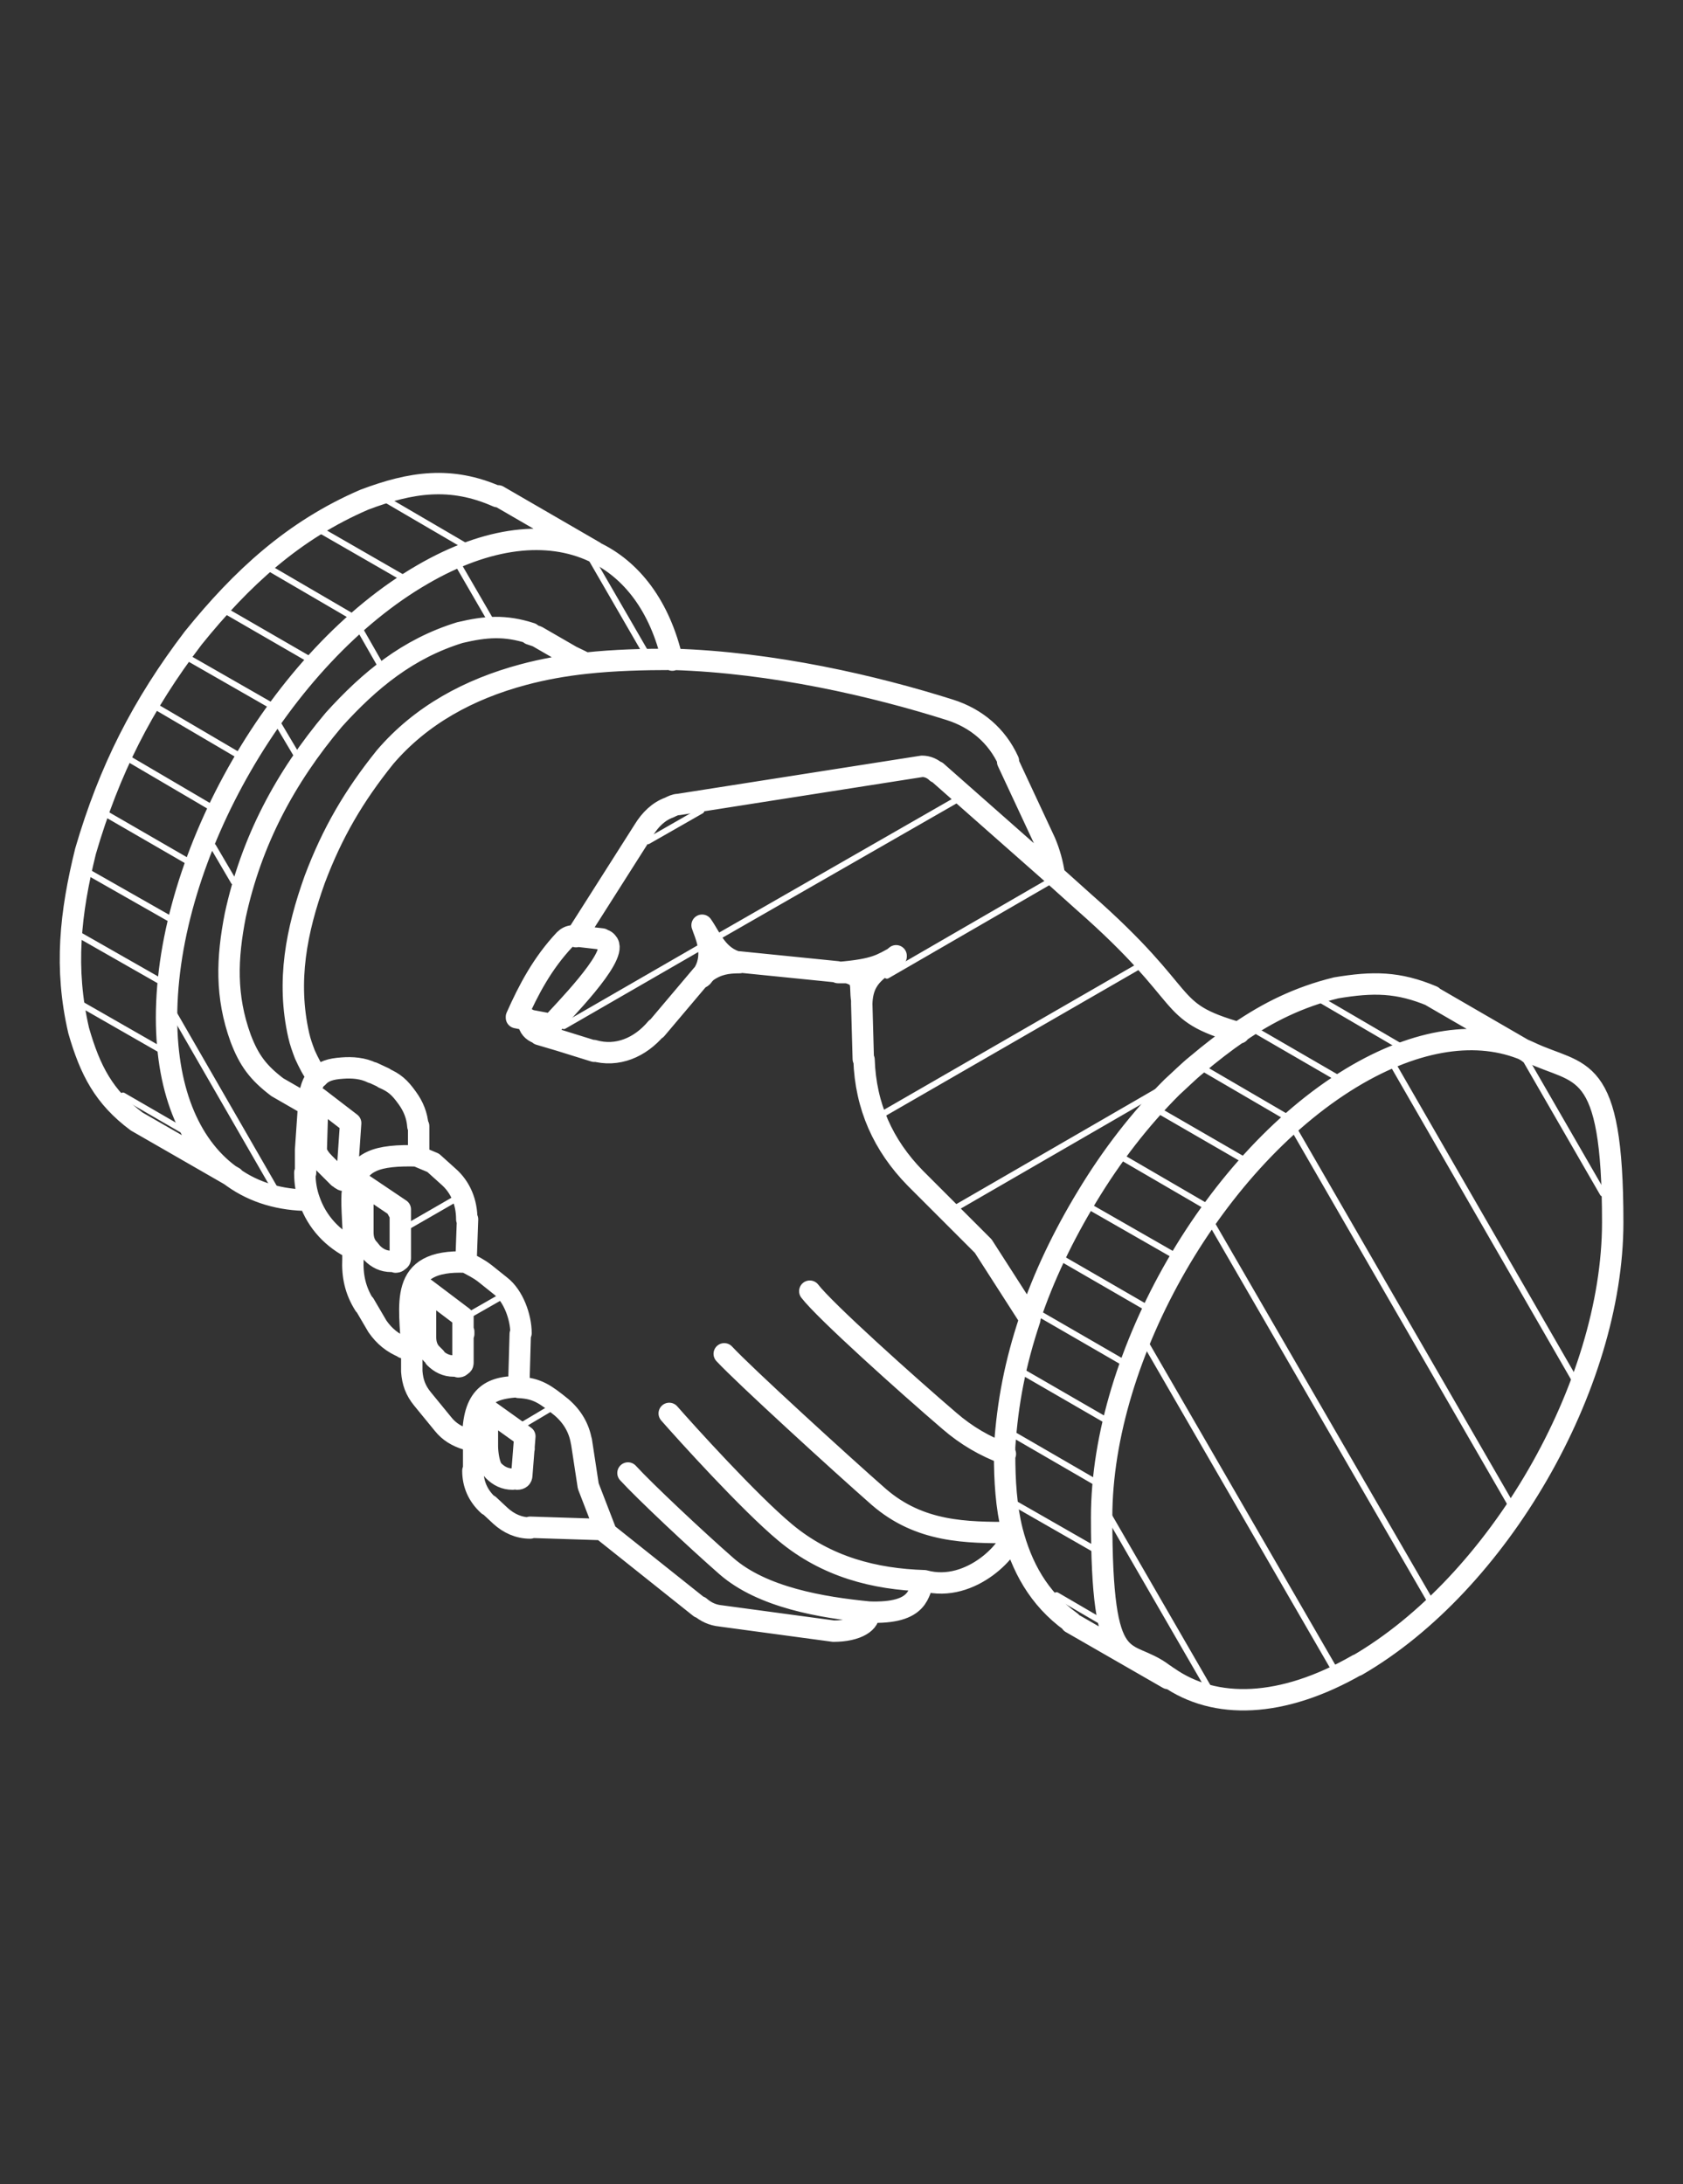 <?xml version="1.0" encoding="UTF-8"?>
<svg xmlns="http://www.w3.org/2000/svg" version="1.1" viewBox="0 0 220.3 285.9">
  <rect x="0" y="0" width="220.3" height="285.9" fill="#333333" stroke="none"/>
  <defs>
    <style>
      .cls-1 {
        fill-rule: evenodd;
        stroke-linejoin: round;
        stroke-width: 2.8px;
      }

      .cls-1, .cls-2 {
        fill: none;
        stroke: #fff;
        stroke-linecap: round;
      }

      .cls-2 {
        stroke-miterlimit: 10;
        stroke-width: .8px;
      }
    </style>
  </defs>
  <!-- Generator: Adobe Illustrator 28.7.1, SVG Export Plug-In . SVG Version: 1.2.0 Build 142)  -->
  <g>
    <g id="Layer_2">
      <g>
        <path class="cls-1" d="M92.2,127.2c1.4-2.5,0-5.1-.3-6.1,1.2,1.7,2,4.2,4.9,4.9-1.6,0-2.9.2-4.3,1.2-.1.1-.2.2-.4.4h0c-.1.2-.2.3-.4.4h0s0,0,0,0c.1-.1.2-.2.2-.3h0s0,0,0,0c.1-.2.2-.3.3-.4h0ZM117.3,125.1c-2.1,1.8-4.4,2.5-4.5,6.3,0-.2,0-.3,0-.5-.3-1.9.4-3-1.9-3.6-.1,0-.3,0-.4,0-.2,0-.5,0-.8,0,5-.4,5.7-1.1,7.6-2.1h0ZM177.6,218c18.5-10.7,33.5-36.6,33.5-58s-4.2-19.1-10.9-22.3h0c-6-2.8-13.8-2.1-22.5,2.9-18.5,10.7-33.5,36.7-33.5,58s3.1,16.7,8.1,20.5c.2.1.4.3.6.4,6.1,4.3,14.9,4.1,24.8-1.6h0ZM17.9,146.8c-4.3-3.2-6.1-6.7-7.6-11.9-1.9-8.2-1.1-15.4.9-23.5,3.1-10.6,7.4-19.1,14.1-27.9,6.3-7.8,13.1-14.1,22.4-18.1,6.1-2.3,11.3-3.1,17.4-.4M65.2,64.9l12.6,7.3h0M40.5,157.1c-3.8,0-7.2-1-10-3-5.4-3.7-8.7-10.9-8.7-20.9,0-21.3,15-47.3,33.5-58,8.6-5,16.4-5.8,22.4-3,5,2.3,8.7,7.2,10.3,14.2M39.6,144.2l-3.3-1.9M36.3,142.3c-2.5-1.9-3.7-3.5-4.8-6.4-2-5.5-1.8-10.5-.7-16.1,2.1-9.7,6.5-18,12.9-25.6,4.7-5.2,9.7-9.3,16.5-11.4,3.4-.8,5.9-1,9.3.1M69.4,83l.9.3,4.5,2.6M74.8,85.9c.6.3,1.3.6,1.8.9M69.1,133.5s0,0,0,.1M68.6,189.6h0M60.7,174.6v-.3M128.7,163.1l6.1,9.5M134.8,172.5s0,.1,0,.2c-1.9,5.7-2.9,10.8-3.3,16.7M131.5,189.4v.9M131.5,190.3c0,3.5.2,6.9,1,10.1M132.5,200.4h0v.2M132.5,200.6c.2,1.8-5.3,8-11.5,6.3-.9,1.3-.3,4.4-7.4,4.1M113.7,211h0M113.7,211c.3,1.3-1.5,2.5-4.6,2.5M109.1,213.5l-14.8-2M94.3,211.5c-1-.1-1.9-.5-2.7-1.2M91.6,210.4l-12.8-10.2M79.2,200.2l-2.2-5.7-.9-5.9M76.1,188.7c-.3-1.8-1.2-3.3-2.6-4.5-2.1-1.7-3.2-2.5-5.6-2.6M67.9,181.6l.2-7M68.2,174.5c0-2.1-1-4.9-2.7-6.2M65.5,168.3l-2-1.6M63.5,166.7c-.9-.7-1.6-1-2.5-1.5M61,165.2l.2-5.6M61.1,159.6c0-2.2-.8-4.2-2.4-5.6M58.7,154l-2-1.8-1.9-.8v-4M54.7,147.4c-.1-1.4-.6-2.6-1.4-3.7-1-1.4-1.7-2-3.1-2.6M50.3,141.1l-1.5-.7M48.7,140.4c-1.2-.6-2.6-.7-3.9-.6-1.5.1-2.5.4-3.2,1.2-.7-.9-1.2-1.9-1.7-3h0c-.3-.8-.6-1.6-.8-2.5-1.6-7.1-.3-13.7,2.1-20.4,2.3-6.1,5.1-10.9,9.2-16,4.7-5.5,11-8.9,18.1-10.8,2.6-.7,5.4-1.2,8.2-1.5,3.7-.4,7.5-.5,11.4-.5,13.1.4,26.4,3.5,36.2,6.6,3.5,1.1,6.2,3.4,7.7,6.7M131.9,99.7l4.9,10.5M136.8,110.2c.6,1.4,1,2.9,1.2,4.3M137.9,114.5l-15.3-13.5M122.6,101.1c-.5-.5-1.2-.8-1.9-.8M120.7,100.3l-31.9,5M88.8,105.3c-.4,0-.8.2-1.2.4-1.4.5-2.5,1.6-3.3,2.9M84.3,108.6l-6.1,9.6h0s-2.8,4.4-2.8,4.4M75,122.5c-.4,0-.8.2-1.1.5-2.9,3.1-4.7,6.5-6.3,10.1M67.6,133.1l1.5.3M69.1,133.4c0,0,0,0,0,.2,0,.1,0,.3.1.4.2.7.7,1.1,1.4,1.3M70.6,135.4l2.7.8,4.5,1.4M77.7,137.5c3.1.9,6.1-.4,8.2-2.9M85.9,134.7l6-7.1M96.7,125.9h0l12.9,1.3M112.8,131.4l.2,7.2M113.1,138.7c.2,6.1,2.5,11.2,6.7,15.5M119.8,154.2l8.9,8.9M52.4,159l-.6-1.1M137.9,114.5l3.9,3.5M141.8,118c14.7,12.9,10.3,14.3,20.4,17.2M121,206.9c-6.5-.2-12.8-1.8-18.2-6.3-4.7-3.9-13.1-13.2-15.2-15.6M132.4,200.6c-5.9,0-12,0-17.4-4.7-4.9-4.3-17.6-15.9-20.2-18.7M106,169c2,2.6,12.7,12.2,18.3,17,2.2,1.9,4.6,3.3,7.3,4.3M113.7,211c-6.1-.6-13.9-1.9-18.6-6-4-3.5-10.7-9.8-12.9-12.2M200.1,137.8s0,0,0,0M200,137.7l-12.6-7.3M187.5,130.4c-4.5-1.9-7.8-1.9-12.6-1.1-4.9,1.2-8.9,3.2-12.7,5.8-1.9,1.3-3.7,2.7-5.6,4.3-1,.8-2.2,2-3.2,2.9-4.2,4.2-7.9,9-11.1,14.3-3.1,5.1-5.7,10.5-7.5,15.9M132.5,200.4c1.2,4.6,3.4,8.8,7.7,11.9M140.2,212.4l12.7,7.3h0M46.3,163.5c0-2.9-.3-5.3-.2-7.2M78.8,200.2l-9.4-.3M69.4,200c-1.5,0-2.8-.6-3.9-1.6M65.5,198.4l-1.5-1.4M63.9,197c-1.3-1.2-2-2.7-2-4.5M62,192.5v-3.7M62,188.8v-.2M61.1,188.4c-1.3-.4-2.3-1-3.1-2M58,186.4l-2.7-3.3M55.3,183.1c-.9-1.1-1.3-2.2-1.4-3.6M53.9,179.5v-2.7c0,0-1.1-.4-1.1-.4M52.9,176.4c-1.5-.6-2.6-1.5-3.5-2.8M49.4,173.6l-1.7-2.9M47.7,170.8c-1.2-1.9-1.6-3.8-1.5-6M46.2,164.7v-1.2M46.3,163.5c-2.7-1.3-4.8-3.5-5.8-6.4-.4-1.1-.6-2.3-.6-3.6M40,153.5v-3c0,0,.4-5.8.4-5.8v-.4M40.4,144.2c.2-1.6.5-2.6,1.2-3.3M41.6,143.7l4.3,3.3-.5,7.3M45.4,154.3c0,.2-.2.2-.4.2-.2,0-.6-.3-.7-.5M44.3,154.1l-1.8-1.8M42.5,152.3c-.5-.5-1.1-1.2-1.1-1.9M41.4,150.4l.2-6.7M47.5,155l4.9,3.3v6.3M52.4,164.6c0,.2,0,.3-.2.4-.1.1-.2.2-.4.2M51.2,165.1c-1,0-1.8-.4-2.5-1.1M48.7,164l-.4-.5M48.3,163.5c-.6-.6-.8-1.4-.8-2.2M47.5,161.3v-6.3M55.7,168.7l4.9,3.7v5.9M60.6,178.3c0,.2,0,.3-.2.4-.1.1-.2.2-.4.2M59.4,178.8c-1,0-1.8-.4-2.5-1.1M57,177.7l-.5-.5M56.5,177.2c-.6-.6-.8-1.4-.8-2.2M55.7,175v-6.3M63.8,184.5l4.9,3.5-.4,5.1M68.3,193.1c0,.3-.2.5-.6.5M67.1,193.6c-1,0-1.8-.4-2.5-1.1M64.6,192.5h0M64.6,192.5c-.6-.6-.8-2.4-.8-3.2M63.8,189.3v-4.8M46.3,163.5c0-2.9-.3-5.3-.2-7.2.2-2,.8-3.5,2.6-4.3,1.3-.6,3.3-.8,6.1-.7M72.3,134.1l-3.2-.6h0s-1.5-.3-1.5-.3M75,122.5h.3s3.5.4,3.5.4M78.8,123c.4,0,.6.2.8.5,1.1,1.9-6.1,9.1-7.4,10.6M53.9,176.8c-.2-6-1.9-12,7.1-11.6M61.9,188.8c-.1-5.7,1.9-7.3,5.9-7.3-5.5.3-5.5,2.7-5.9,7.3h0ZM30.6,154.1h0s-8-4.6-8-4.6l-4.7-2.7"></path>
        <line class="cls-2" x1="23.7" y1="147.8" x2="16.1" y2="143.4"></line>
        <line class="cls-2" x1="21" y1="137.4" x2="10.7" y2="131.5"></line>
        <line class="cls-2" x1="21.1" y1="128.5" x2="10.4" y2="122.4"></line>
        <line class="cls-2" x1="22.5" y1="120.4" x2="11.6" y2="114.2"></line>
        <line class="cls-2" x1="24.7" y1="112.8" x2="13.8" y2="106.5"></line>
        <line class="cls-2" x1="27.7" y1="105.7" x2="16.8" y2="99.3"></line>
        <line class="cls-2" x1="31.3" y1="98.9" x2="20.4" y2="92.5"></line>
        <line class="cls-2" x1="35.6" y1="92.4" x2="24.6" y2="86.1"></line>
        <line class="cls-2" x1="40.5" y1="86.3" x2="29.6" y2="80"></line>
        <line class="cls-2" x1="46.1" y1="80.7" x2="35.3" y2="74.4"></line>
        <line class="cls-2" x1="52.7" y1="75.6" x2="42.1" y2="69.5"></line>
        <line class="cls-2" x1="60.8" y1="71.4" x2="50.7" y2="65.5"></line>
        <line class="cls-2" x1="36.1" y1="155.8" x2="22.9" y2="132.9"></line>
        <line class="cls-2" x1="30.6" y1="115.4" x2="27.9" y2="110.8"></line>
        <line class="cls-2" x1="38.7" y1="98.6" x2="36.5" y2="94.9"></line>
        <line class="cls-2" x1="49.7" y1="86.9" x2="47.3" y2="82.7"></line>
        <line class="cls-2" x1="64.1" y1="81" x2="60.1" y2="74.1"></line>
        <line class="cls-2" x1="84.5" y1="85.4" x2="77.5" y2="73.3"></line>
        <line class="cls-2" x1="151.4" y1="142.9" x2="124.6" y2="158.4"></line>
        <line class="cls-2" x1="149.9" y1="126" x2="114.7" y2="146.3"></line>
        <line class="cls-2" x1="137.7" y1="115.2" x2="116.1" y2="127.7"></line>
        <line class="cls-2" x1="125.9" y1="104.3" x2="93.3" y2="123"></line>
        <line class="cls-2" x1="92" y1="123.8" x2="73.8" y2="134.3"></line>
        <line class="cls-2" x1="91.8" y1="106.1" x2="84.8" y2="110.1"></line>
        <line class="cls-2" x1="146" y1="213.3" x2="138.3" y2="208.8"></line>
        <line class="cls-2" x1="143.3" y1="202.8" x2="133" y2="196.9"></line>
        <line class="cls-2" x1="143.4" y1="194" x2="132.7" y2="187.8"></line>
        <line class="cls-2" x1="144.8" y1="185.9" x2="133.9" y2="179.6"></line>
        <line class="cls-2" x1="147" y1="178.3" x2="136.1" y2="172"></line>
        <line class="cls-2" x1="150" y1="171.1" x2="139.1" y2="164.8"></line>
        <line class="cls-2" x1="153.7" y1="164.3" x2="142.7" y2="158"></line>
        <line class="cls-2" x1="157.9" y1="157.9" x2="146.9" y2="151.5"></line>
        <line class="cls-2" x1="162.8" y1="151.8" x2="151.9" y2="145.5"></line>
        <line class="cls-2" x1="168.4" y1="146.2" x2="157.6" y2="139.9"></line>
        <line class="cls-2" x1="175.1" y1="141.1" x2="164.4" y2="134.9"></line>
        <line class="cls-2" x1="183.2" y1="136.9" x2="173.1" y2="131"></line>
        <line class="cls-2" x1="158.4" y1="221.3" x2="145.1" y2="198.3"></line>
        <line class="cls-2" x1="175.3" y1="219.6" x2="149.5" y2="175"></line>
        <line class="cls-2" x1="188" y1="210.9" x2="157.9" y2="158.9"></line>
        <line class="cls-2" x1="198.5" y1="198.2" x2="168.7" y2="146.6"></line>
        <line class="cls-2" x1="206.7" y1="181.6" x2="181.8" y2="138.4"></line>
        <line class="cls-2" x1="209.8" y1="156.2" x2="199.7" y2="138.7"></line>
        <line class="cls-2" x1="71.8" y1="184.5" x2="68.6" y2="186.4"></line>
        <line class="cls-2" x1="65.3" y1="169.9" x2="61.8" y2="171.9"></line>
        <line class="cls-2" x1="59.5" y1="157" x2="53.6" y2="160.4"></line>
      </g>
    </g>
  </g>
</svg>
